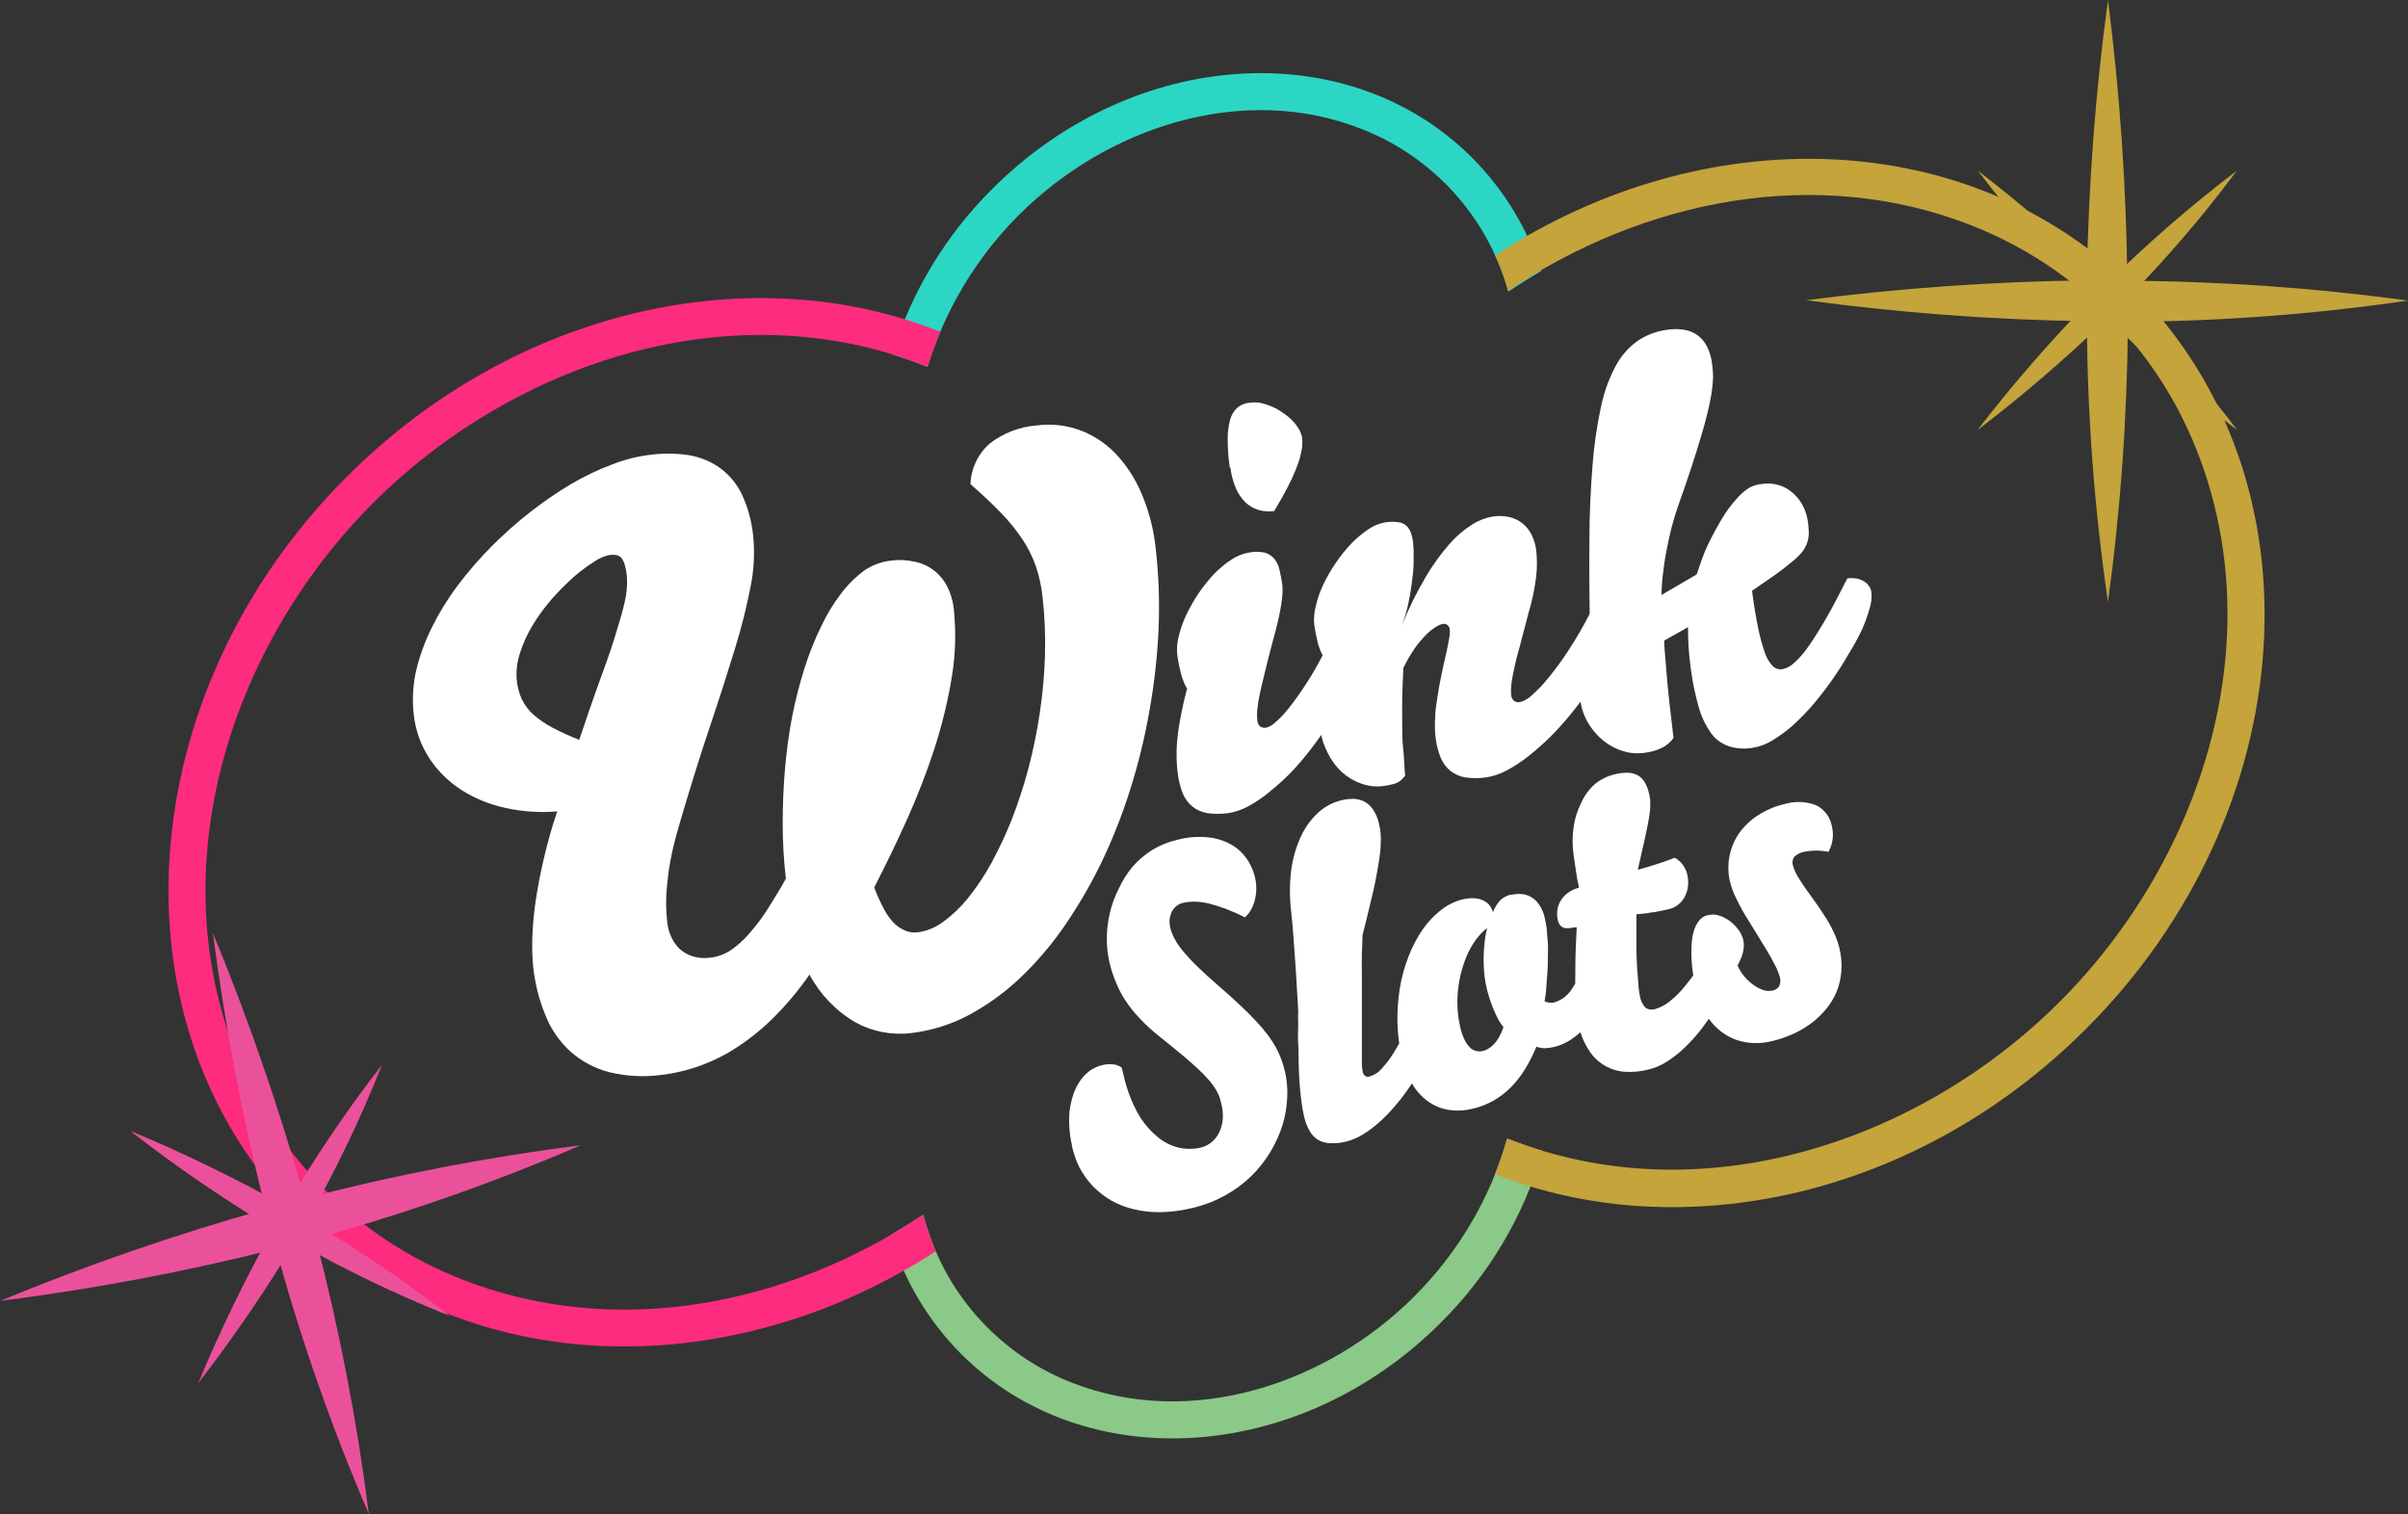 <svg width="986" height="620" viewBox="0 0 986 620" fill="none" xmlns="http://www.w3.org/2000/svg">
<rect x="0" y="0" width="986" height="620" fill="#333333" stroke="none"/>
<g clip-path="url(#clip0_333_2)">
<path fill-rule="evenodd" clip-rule="evenodd" d="M631.626 471.491C623.917 498.067 609.553 522.233 589.896 541.702C532.154 599.464 444.254 605.133 393.567 554.467C380.042 540.88 370.089 524.155 364.598 505.784C369.155 503.128 373.633 500.353 378.032 497.419C379.126 501.533 380.449 505.583 381.995 509.55C387.037 522.335 394.652 533.946 404.366 543.665C414.081 553.383 425.688 561 438.468 566.044C487.372 585.469 543.132 566.916 579.116 530.879C597.061 512.97 610.154 490.786 617.161 466.417H617.597C622.221 468.241 626.897 469.866 631.626 471.293" fill="#8AC988"/>
<path fill-rule="evenodd" clip-rule="evenodd" d="M602.696 64.501C615.704 77.535 625.429 93.474 631.071 111.004C626.514 113.661 622.036 116.475 617.676 119.409C616.711 116.023 615.574 112.688 614.268 109.419C609.243 96.624 601.634 85.004 591.917 75.284C582.201 65.564 570.585 57.952 557.795 52.925C508.931 33.499 453.171 52.093 417.147 88.09C399.815 105.457 386.986 126.796 379.776 150.253L378.666 149.816C374.267 148.072 369.829 146.526 365.351 145.138C373.217 119.488 387.309 96.184 406.368 77.307C464.109 19.505 552.009 13.876 602.696 64.501Z" fill="#2CD6C4"/>
<path fill-rule="evenodd" clip-rule="evenodd" d="M873.966 118.379C952.156 196.597 943.319 332.221 854.151 421.342C785.273 490.244 688.576 511.097 612.129 480.809C614.021 476.075 615.661 471.245 617.043 466.338H617.479C695.986 497.499 785.432 468.162 843.371 410.241C901.311 352.321 930.558 262.843 899.448 184.268C891.26 163.497 878.89 144.632 863.108 128.844C847.326 113.056 828.467 100.682 807.704 92.491C743.979 67.198 672.961 81.787 617.479 119.132C616.57 115.843 615.499 112.602 614.269 109.419C613.635 107.794 612.961 106.208 612.208 104.622C698.087 48.248 807.07 51.419 873.966 118.379Z" fill="#C4A43B"/>
<path fill-rule="evenodd" clip-rule="evenodd" d="M377.993 497.419C379.087 501.534 380.41 505.584 381.956 509.551L383.145 512.405C297.424 568.145 188.957 564.775 122.299 498.054C44.108 419.875 52.946 284.211 142.114 195.13C211.268 125.951 308.561 105.177 385.047 135.901C383.053 140.586 381.32 145.377 379.855 150.253L378.746 149.817C300.278 118.656 210.793 147.993 152.853 205.914C94.914 263.834 65.667 353.312 96.777 431.887C104.965 452.658 117.335 471.523 133.117 487.311C148.899 503.099 167.757 515.473 188.521 523.664C251.929 548.878 322.669 534.487 377.993 497.459" fill="#FD2C7E"/>
<path d="M211.665 279.097C211.947 281.591 212.615 284.025 213.646 286.313C214.779 288.621 216.323 290.704 218.204 292.457C220.561 294.52 223.139 296.315 225.892 297.809C229.548 299.756 233.32 301.477 237.186 302.963C239.842 295.034 242.338 287.66 244.835 280.762C247.332 273.864 249.67 267.6 251.414 261.931C253.157 256.262 254.743 251.187 255.733 246.827C256.619 243.251 256.94 239.559 256.684 235.885C256.529 234.261 256.223 232.655 255.773 231.088C255.471 230.095 254.987 229.168 254.346 228.352C253.792 227.805 253.089 227.432 252.325 227.282C251.404 227.162 250.472 227.162 249.551 227.282C247.347 227.75 245.259 228.653 243.408 229.938C240.507 231.79 237.739 233.843 235.126 236.083C231.977 238.875 229 241.854 226.209 245.003C223.259 248.346 220.607 251.941 218.283 255.747C216.036 259.388 214.239 263.288 212.933 267.362C211.651 271.188 211.218 275.246 211.665 279.256M228.23 332.26C221.146 332.869 214.011 332.401 207.067 330.873C200.655 329.524 194.535 327.04 188.996 323.539C183.741 320.17 179.246 315.741 175.799 310.535C172.229 305.045 170.027 298.777 169.379 292.259C168.742 286.349 169.09 280.374 170.409 274.578C171.885 268.445 174.052 262.5 176.869 256.857C179.885 250.793 183.454 245.02 187.53 239.611C191.748 234.019 196.342 228.72 201.281 223.754C206.26 218.729 211.555 214.028 217.134 209.68C222.449 205.515 228.022 201.688 233.818 198.222C239.111 195.125 244.652 192.473 250.383 190.294C255.25 188.362 260.334 187.031 265.522 186.329C270.873 185.589 276.301 185.589 281.652 186.329C286.261 187.024 290.652 188.759 294.492 191.404C298.388 194.185 301.534 197.89 303.646 202.187C306.22 207.63 307.829 213.478 308.402 219.472C309.084 226.411 308.724 233.413 307.332 240.246C305.675 248.814 303.545 257.285 300.951 265.618C298.058 275.014 294.769 285.44 290.846 297.056C286.922 308.672 282.92 321.556 278.679 335.868C277.253 340.665 276.064 345.066 275.231 348.951C274.399 352.836 273.686 356.8 273.448 359.972C273.027 363.047 272.802 366.145 272.774 369.249C272.738 372.017 272.883 374.785 273.21 377.534C273.426 379.715 274.002 381.845 274.914 383.838C275.776 385.669 276.972 387.323 278.441 388.714C279.992 390.076 281.817 391.09 283.792 391.688C286.097 392.337 288.513 392.499 290.885 392.163C293.798 391.833 296.593 390.829 299.049 389.23C301.85 387.347 304.383 385.093 306.579 382.53C309.337 379.422 311.854 376.109 314.109 372.619C316.566 368.654 319.102 364.69 321.797 359.813C320.925 352.313 320.488 344.767 320.489 337.216C320.489 329.604 320.806 322.111 321.44 314.738C322.06 307.57 323.039 300.439 324.373 293.369C325.695 286.673 327.388 280.055 329.446 273.547C331.288 267.689 333.566 261.977 336.262 256.46C338.532 251.646 341.309 247.088 344.545 242.862C347.24 239.319 350.43 236.182 354.016 233.546C357.214 231.386 360.884 230.027 364.716 229.581C367.925 229.15 371.184 229.284 374.347 229.978C377.176 230.516 379.846 231.687 382.159 233.403C384.472 235.119 386.367 237.337 387.702 239.889C389.213 242.763 390.168 245.897 390.516 249.126C391.525 258.447 391.272 267.862 389.763 277.115C388.137 287.045 385.765 296.839 382.669 306.412C379.427 316.346 375.657 326.099 371.374 335.63C367.055 345.264 362.537 354.501 357.979 363.381C358.951 366.104 360.117 368.754 361.467 371.31C362.496 373.497 363.83 375.526 365.43 377.336C366.771 378.882 368.435 380.113 370.304 380.944C372.05 381.747 373.988 382.036 375.892 381.776C379.568 381.258 383.056 379.827 386.038 377.614C389.873 374.829 393.324 371.55 396.302 367.861C399.883 363.405 403.066 358.643 405.813 353.629C408.985 347.818 411.804 341.821 414.254 335.67C416.91 328.85 419.186 321.889 421.071 314.817C423.037 307.321 424.598 299.725 425.747 292.061C426.941 284.183 427.655 276.239 427.887 268.274C428.121 260.239 427.777 252.196 426.857 244.21C426.41 239.985 425.493 235.823 424.122 231.801C422.764 227.959 420.94 224.298 418.693 220.899C416.12 217.059 413.202 213.463 409.974 210.155C406.526 206.508 402.286 202.544 397.372 198.262C397.482 195.092 398.243 191.978 399.606 189.113C400.969 186.249 402.907 183.696 405.298 181.611C410.797 177.346 417.423 174.783 424.36 174.238C430.8 173.368 437.355 174.188 443.382 176.616C449.012 178.944 454.03 182.539 458.046 187.122C462.338 192.012 465.732 197.622 468.072 203.693C470.696 210.262 472.416 217.157 473.184 224.19C474.452 235.202 474.863 246.296 474.413 257.372C473.908 268.621 472.663 279.825 470.688 290.911C468.775 301.899 466.127 312.747 462.762 323.38C459.525 333.682 455.551 343.738 450.873 353.47C446.413 362.626 441.259 371.426 435.456 379.794C430.079 387.531 423.903 394.68 417.028 401.123C410.734 406.973 403.699 411.971 396.104 415.99C388.931 419.712 381.143 422.103 373.118 423.046C365.223 424.028 357.219 422.488 350.251 418.646C342.302 413.996 335.799 407.23 331.467 399.101C327.304 405.128 322.623 410.779 317.477 415.99C312.968 420.581 308.002 424.699 302.656 428.279C293.183 434.708 282.314 438.786 270.951 440.173C263.785 441.146 256.5 440.77 249.472 439.063C243.595 437.561 238.161 434.68 233.62 430.658C229.161 426.601 225.679 421.586 223.435 415.99C220.761 409.574 219.039 402.803 218.322 395.89C217.951 392.03 217.832 388.15 217.966 384.274C218.128 379.298 218.564 374.335 219.274 369.407C220.066 363.936 221.176 358.029 222.642 351.766C224.108 345.502 225.892 338.881 228.23 332.102V332.26Z" fill="white"/>
<path d="M486.183 282.229C484.959 280.141 484.051 277.883 483.488 275.529C482.884 273.178 482.407 270.796 482.062 268.393C481.793 265.817 481.98 263.213 482.617 260.702C483.345 257.658 484.381 254.696 485.708 251.861C487.179 248.781 488.874 245.813 490.78 242.981C492.682 240.175 494.802 237.524 497.121 235.052C499.274 232.826 501.667 230.845 504.255 229.145C506.409 227.682 508.857 226.708 511.428 226.291C513.533 225.858 515.703 225.858 517.808 226.291C519.341 226.727 520.716 227.593 521.771 228.788C522.789 230.081 523.506 231.584 523.872 233.189C524.356 235.163 524.74 237.161 525.021 239.175C525.22 240.887 525.22 242.617 525.021 244.329C524.82 246.459 524.502 248.577 524.07 250.672C523.634 252.932 523.079 255.35 522.445 257.808C521.811 260.266 521.098 262.803 520.424 265.38C519.354 269.345 518.403 273.309 517.689 276.282C516.976 279.256 516.263 282.11 515.787 284.449C515.364 286.44 515.046 288.451 514.836 290.475C514.673 291.964 514.673 293.466 514.836 294.955C514.845 295.443 514.955 295.925 515.16 296.368C515.365 296.812 515.659 297.208 516.025 297.532C516.782 297.999 517.691 298.155 518.561 297.968C519.852 297.593 521.035 296.913 522.009 295.986C524.022 294.275 525.855 292.362 527.478 290.277C530.068 287.058 532.476 283.696 534.691 280.207C537.386 276.243 540.239 271.01 543.33 265.063C544.416 264.847 545.534 264.847 546.619 265.063C547.704 265.34 548.735 265.796 549.671 266.411C550.598 267.055 551.414 267.844 552.088 268.75C552.758 269.653 553.169 270.722 553.277 271.842C553.489 274.059 553.26 276.295 552.604 278.423C551.757 281.373 550.643 284.239 549.275 286.986C547.664 290.319 545.851 293.549 543.845 296.66C541.745 299.99 539.407 303.32 536.91 306.571C534.438 309.83 531.792 312.953 528.984 315.927C526.257 318.746 523.358 321.394 520.305 323.856C517.51 326.26 514.468 328.36 511.23 330.12C508.654 331.542 505.852 332.508 502.947 332.974C500.095 333.391 497.199 333.391 494.347 332.974C492.134 332.615 490.048 331.701 488.284 330.318C486.551 328.879 485.192 327.043 484.321 324.966C483.325 322.416 482.646 319.753 482.299 317.037C481.95 314.528 481.778 311.998 481.784 309.465C481.739 306.815 481.885 304.165 482.22 301.536C482.498 298.761 482.973 295.827 483.607 292.656C484.241 289.484 484.994 286.075 485.945 282.348M503.581 191.562C502.982 187.626 502.691 183.65 502.709 179.669C502.674 176.99 503.021 174.32 503.739 171.74C504.244 169.896 505.261 168.232 506.672 166.943C507.988 165.838 509.601 165.148 511.309 164.961C512.859 164.724 514.435 164.724 515.985 164.961C517.616 165.306 519.209 165.811 520.741 166.467C522.312 167.126 523.801 167.964 525.179 168.965C526.605 169.899 527.932 170.975 529.142 172.176C530.195 173.251 531.113 174.449 531.877 175.744C532.547 176.848 532.992 178.074 533.185 179.352C533.348 180.978 533.281 182.62 532.987 184.228C532.604 186.465 531.994 188.657 531.164 190.769C530.101 193.621 528.856 196.402 527.438 199.095C525.932 202.147 523.99 205.557 521.732 209.283C519.611 209.584 517.451 209.435 515.391 208.847C513.395 208.258 511.564 207.213 510.041 205.794C508.357 204.141 507.011 202.175 506.078 200.006C504.904 197.28 504.142 194.394 503.819 191.443L503.581 191.562Z" fill="white"/>
<path d="M542.379 269.859C541.132 267.769 540.185 265.514 539.565 263.16C538.971 260.702 538.495 258.323 538.178 256.024C537.89 253.461 538.078 250.867 538.733 248.372C539.423 245.322 540.446 242.357 541.785 239.531C543.242 236.423 544.952 233.44 546.897 230.611C548.785 227.796 550.906 225.144 553.238 222.683C555.388 220.431 557.781 218.423 560.371 216.696C562.519 215.221 564.97 214.245 567.544 213.842C569.175 213.63 570.827 213.63 572.458 213.842C573.649 213.939 574.782 214.395 575.708 215.15C576.564 215.886 577.218 216.827 577.61 217.886C578.097 219.218 578.429 220.601 578.601 222.009C578.826 224.022 578.906 226.049 578.839 228.074C578.839 230.691 578.839 233.585 578.324 236.717C577.981 240.019 577.465 243.301 576.778 246.549C576.114 249.816 575.187 253.025 574.004 256.143C576.74 249.294 579.999 242.667 583.753 236.32C586.595 231.476 589.885 226.91 593.581 222.683C596.276 219.608 599.399 216.937 602.855 214.754C605.367 213.157 608.167 212.066 611.098 211.542C613.442 211.155 615.839 211.236 618.152 211.78C620.128 212.241 621.972 213.15 623.542 214.437C625.074 215.705 626.317 217.286 627.188 219.075C628.116 220.986 628.732 223.034 629.011 225.141C629.428 228.776 629.428 232.447 629.011 236.082C628.391 241.186 627.331 246.227 625.84 251.147C625.365 252.892 624.929 254.834 624.334 256.935C623.74 259.037 623.225 261.138 622.67 263.318L620.966 269.582C620.451 271.723 620.054 273.546 619.618 275.608C619.253 277.324 618.975 279.057 618.786 280.801C618.649 282.04 618.649 283.29 618.786 284.528C618.803 285.009 618.917 285.482 619.121 285.918C619.326 286.354 619.616 286.744 619.975 287.065C620.733 287.533 621.641 287.689 622.511 287.501C624.321 286.96 625.968 285.979 627.307 284.647C629.775 282.477 632.043 280.088 634.083 277.511C637.069 273.887 639.835 270.088 642.366 266.133C645.528 261.298 648.425 256.296 651.045 251.147C652.123 250.989 653.217 250.989 654.295 251.147C655.378 251.349 656.422 251.724 657.386 252.257C658.298 252.795 659.093 253.509 659.724 254.359C660.387 255.24 660.81 256.278 660.953 257.371C661.143 259.615 660.845 261.874 660.081 263.992C659.14 266.95 657.96 269.828 656.554 272.595C654.799 275.92 652.868 279.149 650.768 282.268C648.469 285.678 646.012 288.968 643.317 292.259C640.66 295.552 637.829 298.702 634.836 301.694C632.005 304.506 629.014 307.153 625.88 309.623C623.093 311.847 620.108 313.811 616.963 315.49C614.344 316.909 611.503 317.874 608.562 318.345C605.697 318.762 602.787 318.762 599.922 318.345C597.724 317.978 595.652 317.064 593.898 315.688C592.152 314.263 590.789 312.423 589.935 310.336C588.909 307.794 588.216 305.129 587.875 302.408C587.532 299.686 587.452 296.938 587.637 294.201C587.637 291.228 588.152 288.255 588.628 285.202C589.103 282.149 589.618 279.176 590.252 276.242C590.886 273.309 591.441 270.573 591.996 268.313C592.551 266.054 592.987 263.675 593.304 261.851C593.607 260.553 593.714 259.217 593.621 257.887C593.623 257.51 593.538 257.138 593.372 256.801C593.205 256.463 592.962 256.169 592.662 255.942C592.362 255.714 592.013 255.561 591.642 255.492C591.272 255.424 590.891 255.443 590.53 255.548C589.67 255.767 588.853 256.129 588.112 256.618C586.686 257.506 585.357 258.543 584.149 259.711C582.42 261.46 580.83 263.342 579.394 265.34C577.596 267.947 576.006 270.691 574.638 273.546C574.4 278.066 574.242 282.149 574.163 285.836C574.083 289.523 574.163 293.091 574.163 296.501C574.163 299.91 574.162 303.319 574.559 306.689C574.955 310.059 574.995 313.786 575.351 317.631C574.901 318.219 574.411 318.775 573.885 319.296C573.391 319.79 572.814 320.192 572.181 320.485C571.451 320.837 570.678 321.09 569.882 321.239C568.798 321.51 567.7 321.722 566.593 321.873C563.523 322.301 560.394 321.974 557.478 320.922C554.557 319.912 551.864 318.336 549.552 316.283C547.189 314.102 545.242 311.509 543.806 308.632C542.233 305.656 541.162 302.441 540.635 299.117C540.028 294.545 539.882 289.923 540.199 285.321C540.541 280.076 541.296 274.866 542.458 269.741" fill="white"/>
<path d="M651.125 261.099C650.808 246.642 650.702 233.586 650.808 221.93C650.808 210.235 651.363 199.888 652.076 190.73C652.668 182.733 653.807 174.785 655.484 166.943C656.644 161.083 658.647 155.421 661.429 150.134C663.567 146.011 666.633 142.442 670.385 139.708C674.081 137.168 678.338 135.563 682.79 135.03C685.023 134.693 687.294 134.693 689.527 135.03C691.474 135.326 693.33 136.058 694.956 137.17C696.629 138.377 697.988 139.968 698.919 141.809C700.067 144.091 700.793 146.562 701.059 149.103C701.324 150.928 701.457 152.77 701.455 154.614C701.361 156.778 701.149 158.935 700.821 161.076C700.425 163.455 699.87 166.111 699.197 169.005C698.523 171.899 697.532 175.308 696.422 179.114C695.313 182.92 693.965 187.043 692.459 191.721C690.953 196.399 689.091 201.593 687.07 207.381C686.119 210.077 685.247 212.971 684.414 216.182C683.582 219.393 682.948 222.565 682.314 225.815C681.68 229.066 681.244 232.238 680.887 235.29C680.544 238.066 680.359 240.859 680.333 243.655L694.758 235.211C695.59 232.634 696.502 230.057 697.532 227.282C698.503 224.771 699.628 222.321 700.901 219.948C702.612 216.579 704.49 213.298 706.528 210.116C708.085 207.78 709.835 205.579 711.759 203.535C713.152 201.983 714.768 200.647 716.555 199.571C718.031 198.837 719.63 198.381 721.271 198.223C723.627 197.811 726.047 197.955 728.338 198.644C730.629 199.332 732.728 200.545 734.467 202.187C736.109 203.694 737.454 205.496 738.43 207.5C739.374 209.478 740.002 211.591 740.293 213.764C740.518 215.326 740.638 216.902 740.65 218.481C740.626 219.836 740.372 221.177 739.897 222.446C739.383 223.89 738.618 225.232 737.638 226.41C736.339 227.864 734.906 229.191 733.358 230.375C731.614 231.881 729.395 233.586 726.779 235.449C724.164 237.312 721.033 239.413 717.387 241.951C718.219 248.135 719.091 253.289 719.963 257.452C720.646 260.87 721.573 264.235 722.737 267.521C723.406 269.485 724.487 271.283 725.907 272.794C726.425 273.295 727.054 273.668 727.742 273.881C728.431 274.095 729.16 274.143 729.87 274.023C731.702 273.639 733.382 272.73 734.705 271.407C736.928 269.394 738.898 267.117 740.571 264.627C742.711 261.575 745.088 257.769 747.744 253.21C750.399 248.651 753.213 243.18 756.423 236.837C757.515 236.699 758.62 236.699 759.712 236.837C760.777 236.973 761.81 237.295 762.763 237.788C763.669 238.266 764.466 238.928 765.102 239.731C765.765 240.578 766.177 241.594 766.291 242.664C766.477 244.818 766.235 246.988 765.577 249.047C764.77 252.034 763.723 254.951 762.446 257.769C760.809 261.23 758.969 264.593 756.938 267.839C754.903 271.38 752.684 274.869 750.28 278.305C747.823 281.793 745.286 285.124 742.552 288.335C739.956 291.395 737.163 294.282 734.19 296.977C731.554 299.312 728.716 301.409 725.709 303.241C723.199 304.776 720.412 305.8 717.506 306.254C714.288 306.798 710.986 306.567 707.876 305.58C705.004 304.615 702.499 302.787 700.703 300.347C698.422 297.147 696.706 293.581 695.63 289.802C694.11 284.503 692.997 279.095 692.301 273.627C691.905 270.733 691.627 267.878 691.429 265.024C691.231 262.169 691.191 259.394 691.191 256.817L681.442 262.328C681.442 264.905 681.759 267.561 681.957 270.257C682.156 272.953 682.393 275.767 682.671 278.86C682.948 281.952 683.305 285.401 683.741 289.207C684.177 293.013 684.692 297.136 685.247 302.171C684.086 303.841 682.535 305.201 680.729 306.135C678.54 307.228 676.182 307.938 673.754 308.236C671.614 308.574 669.434 308.574 667.294 308.236C665.236 307.873 663.236 307.233 661.35 306.333C659.484 305.45 657.739 304.331 656.158 303.003C654.598 301.668 653.189 300.166 651.957 298.523C650.714 296.9 649.676 295.129 648.866 293.251C648.068 291.4 647.509 289.455 647.202 287.463C646.672 283.516 646.672 279.516 647.202 275.569C647.872 270.616 649.205 265.776 651.165 261.178" fill="white"/>
<path d="M699.474 374.76C701.021 374.366 702.651 374.449 704.15 374.997C705.723 375.529 707.196 376.32 708.509 377.336C709.802 378.351 710.949 379.538 711.918 380.865C712.724 381.95 713.328 383.173 713.701 384.472C713.933 385.352 714.053 386.258 714.058 387.168C714.03 388.048 713.924 388.924 713.741 389.785C713.516 390.704 713.225 391.605 712.869 392.481C712.472 393.353 712.036 394.344 711.482 395.375C712.25 397.173 713.308 398.834 714.612 400.291C715.773 401.613 717.106 402.773 718.575 403.74C719.79 404.565 721.128 405.194 722.538 405.603C723.699 405.868 724.905 405.868 726.066 405.603C726.52 405.482 726.95 405.28 727.334 405.008C727.77 404.776 728.139 404.435 728.404 404.017C728.702 403.583 728.88 403.076 728.919 402.55C729.053 401.896 729.053 401.222 728.919 400.568C728.426 398.722 727.721 396.939 726.818 395.256C725.788 393.247 724.599 391.106 723.252 388.833C721.865 386.534 720.398 384.195 718.892 381.737C717.386 379.279 715.881 376.9 714.454 374.522C713.027 372.143 711.838 369.804 710.768 367.584C709.778 365.627 709.007 363.566 708.47 361.439C707.607 358.012 707.483 354.441 708.104 350.962C708.726 347.483 710.08 344.176 712.076 341.26C714.157 338.33 716.78 335.827 719.804 333.886C723.121 331.746 726.781 330.191 730.623 329.287C734.816 328.018 739.308 328.143 743.424 329.644C745.142 330.449 746.643 331.653 747.802 333.157C748.96 334.66 749.742 336.419 750.081 338.287C750.978 341.85 750.482 345.622 748.694 348.832C745.412 348.169 742.03 348.169 738.747 348.832C737.269 349.091 735.895 349.765 734.784 350.775C734.383 351.297 734.119 351.912 734.015 352.563C733.911 353.213 733.971 353.88 734.19 354.501C734.609 356.021 735.236 357.475 736.052 358.822C737.003 360.408 738.034 362.034 739.262 363.778C740.491 365.522 741.799 367.346 743.225 369.289C744.652 371.231 745.92 373.253 747.188 375.156C748.457 377.059 749.606 379.12 750.676 381.38C751.688 383.419 752.485 385.558 753.054 387.763C753.905 391.034 754.213 394.422 753.965 397.793C753.743 400.736 753.061 403.625 751.944 406.356C750.822 408.94 749.327 411.344 747.505 413.492C745.622 415.735 743.465 417.733 741.085 419.439C738.786 421.099 736.314 422.508 733.714 423.641C731.151 424.747 728.5 425.635 725.788 426.297C722.477 427.153 719.034 427.368 715.643 426.932C712.406 426.516 709.297 425.407 706.528 423.681C703.63 421.816 701.147 419.373 699.236 416.505C696.997 413.092 695.387 409.306 694.48 405.325C694.044 403.581 693.688 401.638 693.371 399.537C692.994 397.441 692.756 395.322 692.657 393.194C692.518 391.095 692.518 388.99 692.657 386.891C692.735 384.998 693.041 383.121 693.569 381.301C693.985 379.743 694.713 378.287 695.709 377.019C696.6 375.876 697.861 375.077 699.275 374.76M646.448 420.232C646.068 418.545 645.791 416.838 645.616 415.118C645.378 412.977 645.18 410.321 645.061 407.189C644.942 404.057 645.061 400.092 645.061 395.573C645.061 391.053 645.299 385.781 645.616 379.715C644.665 379.715 643.793 379.953 643.001 380.032C642.238 380.136 641.465 380.136 640.702 380.032C640.058 379.876 639.469 379.547 638.998 379.081C638.435 378.454 638.052 377.687 637.888 376.861C637.587 375.562 637.507 374.222 637.65 372.896C637.824 371.496 638.282 370.147 638.998 368.932C639.755 367.668 640.751 366.564 641.931 365.681C643.297 364.68 644.845 363.953 646.488 363.54C646.488 362.628 646.171 361.677 645.973 360.805C645.775 359.933 645.656 358.941 645.497 357.911C645.339 356.88 645.141 355.77 644.982 354.541C644.824 353.312 644.586 351.845 644.348 350.14C643.793 346.341 643.793 342.482 644.348 338.683C644.804 335.3 645.822 332.017 647.36 328.97C648.662 325.976 650.595 323.298 653.027 321.121C655.323 319.197 658.037 317.839 660.953 317.156C662.723 316.676 664.549 316.436 666.382 316.443C667.755 316.443 669.11 316.754 670.345 317.354C671.545 317.977 672.557 318.907 673.278 320.05C674.196 321.493 674.84 323.092 675.18 324.768C675.409 325.681 675.581 326.608 675.695 327.543C675.755 328.586 675.755 329.632 675.695 330.675C675.695 331.825 675.458 333.133 675.26 334.639C675.061 336.146 674.665 337.851 674.269 339.872C673.872 341.894 673.357 344.233 672.723 346.889L670.623 356.206L674.982 354.937L679.381 353.55C680.768 353.114 682.036 352.678 683.106 352.241C683.961 351.971 684.795 351.64 685.603 351.25C686.276 351.518 686.894 351.908 687.426 352.4C688.007 352.848 688.514 353.383 688.932 353.986C689.389 354.572 689.775 355.211 690.081 355.889C690.407 356.532 690.66 357.211 690.834 357.911C691.227 359.504 691.347 361.153 691.191 362.787C691.042 364.281 690.612 365.734 689.923 367.069C689.29 368.359 688.384 369.495 687.268 370.399C686.119 371.343 684.759 371.996 683.304 372.302L680.253 372.976C679.223 373.213 678.192 373.412 677.162 373.57C676.092 373.57 674.982 373.927 673.793 374.046L670.068 374.403C670.068 379.596 670.068 384.116 670.068 388.001C670.068 391.886 670.266 395.295 670.464 397.991C670.662 400.687 670.821 402.986 670.979 404.612C671.101 405.784 671.286 406.949 671.534 408.101C671.818 409.764 672.559 411.315 673.674 412.58C674.266 413.013 674.955 413.293 675.681 413.396C676.406 413.5 677.146 413.424 677.835 413.175C680.014 412.537 682.037 411.458 683.78 410.003C686.22 408.055 688.416 405.819 690.319 403.343C692.987 400.137 695.387 396.716 697.492 393.115C699.894 388.81 702 384.347 703.793 379.755C704.662 379.548 705.559 379.481 706.449 379.557C707.357 379.63 708.244 379.872 709.064 380.27C709.855 380.615 710.569 381.113 711.165 381.737C711.764 382.385 712.187 383.177 712.393 384.036C712.731 385.724 712.731 387.463 712.393 389.151C711.994 391.552 711.384 393.913 710.57 396.207C709.56 398.999 708.409 401.738 707.122 404.414C705.697 407.372 704.123 410.257 702.406 413.056C700.61 415.969 698.666 418.787 696.581 421.5C694.549 424.134 692.323 426.612 689.923 428.914C687.706 431.071 685.276 432.997 682.67 434.662C680.35 436.176 677.791 437.289 675.101 437.953C671.935 438.781 668.658 439.103 665.392 438.904C662.431 438.716 659.557 437.831 657.002 436.322C654.447 434.814 652.285 432.724 650.689 430.222C648.701 427.167 647.265 423.785 646.448 420.232ZM597.941 420.747C598.345 422.574 598.971 424.345 599.804 426.02C600.362 427.202 601.142 428.265 602.102 429.152C602.798 429.802 603.663 430.242 604.599 430.42C605.421 430.6 606.273 430.6 607.096 430.42C608.137 430.16 609.119 429.703 609.989 429.072C610.882 428.449 611.683 427.701 612.366 426.852C613.093 425.946 613.717 424.962 614.229 423.919C614.782 422.862 615.246 421.762 615.616 420.628C614.804 419.627 614.087 418.552 613.476 417.417C612.842 416.188 612.208 414.88 611.613 413.453C611.019 412.025 610.504 410.638 610.028 409.171C609.553 407.704 609.117 406.277 608.8 404.889C608.35 403.022 608.019 401.129 607.809 399.22C607.611 397.198 607.492 395.256 607.492 392.877C607.492 390.692 607.611 388.508 607.849 386.336C608.051 384.211 608.408 382.104 608.919 380.032C607.277 381.358 605.801 382.875 604.52 384.552C603.132 386.45 601.937 388.482 600.953 390.617C599.937 392.9 599.102 395.26 598.456 397.674C597.783 400.157 597.306 402.689 597.029 405.246C596.737 407.879 596.671 410.531 596.831 413.175C596.983 415.674 597.354 418.155 597.941 420.589V420.747ZM618.786 366.474C620.417 366.055 622.113 365.961 623.78 366.196C625.208 366.45 626.562 367.018 627.743 367.861C628.937 368.744 629.936 369.864 630.676 371.152C631.536 372.586 632.152 374.154 632.499 375.79C632.878 377.358 633.169 378.947 633.37 380.548C633.37 382.252 633.687 384.116 633.806 386.058C633.925 388.001 633.806 390.023 633.806 392.084C633.806 394.146 633.806 396.049 633.608 398.269C633.41 400.489 633.331 402.233 633.172 404.374C633.014 406.515 632.776 408.338 632.459 410.043C632.946 410.283 633.467 410.443 634.004 410.519C634.774 410.694 635.573 410.694 636.343 410.519C639.221 409.672 641.715 407.85 643.397 405.365C645.964 401.581 647.929 397.422 649.223 393.036C650.074 392.876 650.947 392.876 651.798 393.036C652.69 393.179 653.557 393.446 654.374 393.829C655.164 394.244 655.875 394.794 656.475 395.454C657.095 396.155 657.531 397 657.743 397.912C658.01 399.447 658.01 401.016 657.743 402.55C657.461 404.535 656.984 406.488 656.316 408.378C655.546 410.582 654.564 412.706 653.384 414.721C652.148 416.868 650.701 418.887 649.064 420.747C647.383 422.6 645.479 424.237 643.397 425.623C641.287 427.058 638.939 428.105 636.462 428.716C635.163 429.034 633.835 429.22 632.499 429.271C631.337 429.237 630.187 429.023 629.09 428.636C627.775 431.865 626.198 434.981 624.374 437.953C622.731 440.622 620.79 443.096 618.588 445.327C616.507 447.408 614.162 449.208 611.613 450.679C608.949 452.195 606.079 453.317 603.093 454.009C600.081 454.792 596.947 454.994 593.859 454.604C590.876 454.234 588.017 453.19 585.497 451.551C582.788 449.772 580.491 447.433 578.76 444.692C576.622 441.335 575.081 437.633 574.202 433.751C573.016 428.906 572.351 423.949 572.221 418.963C572.094 414.2 572.413 409.435 573.172 404.731C573.897 400.312 575.079 395.981 576.699 391.807C578.204 387.848 580.173 384.082 582.564 380.587C584.648 377.582 587.173 374.909 590.055 372.658C592.652 370.608 595.648 369.123 598.852 368.298C600.062 368.015 601.297 367.855 602.538 367.822C603.784 367.794 605.026 367.954 606.224 368.298C607.376 368.677 608.441 369.283 609.354 370.081C610.299 371.052 610.969 372.256 611.296 373.57C611.988 371.78 612.995 370.129 614.269 368.694C615.522 367.494 617.088 366.67 618.786 366.315V366.474ZM531.6 415.514C531.6 412.461 531.243 409.131 531.085 405.563C530.926 401.995 530.649 398.348 530.411 394.621C530.173 390.895 529.896 387.208 529.618 383.561C529.341 379.913 529.064 376.544 528.707 373.412C528.01 367.737 528.01 361.999 528.707 356.325C529.339 351.568 530.674 346.932 532.67 342.568C534.343 338.898 536.727 335.597 539.685 332.855C542.359 330.377 545.618 328.617 549.156 327.741C550.905 327.306 552.704 327.106 554.506 327.147C556.072 327.248 557.598 327.68 558.984 328.415C560.371 329.252 561.54 330.407 562.393 331.785C563.473 333.484 564.239 335.364 564.652 337.335C564.975 338.638 565.2 339.963 565.325 341.3C565.446 342.923 565.446 344.553 565.325 346.176C565.325 347.96 565.008 350.14 564.691 352.281C564.374 354.422 563.859 357.157 563.304 360.21C562.749 363.263 561.917 366.513 561.045 370.24C560.173 373.967 559.103 378.169 557.914 382.926C557.914 385.226 557.716 387.723 557.637 390.419C557.558 393.115 557.637 395.93 557.637 398.824C557.637 401.718 557.637 404.612 557.637 407.546C557.637 410.479 557.637 413.294 557.637 416.109C557.637 418.923 557.637 421.54 557.637 424.038C557.637 426.535 557.637 428.795 557.637 430.777C557.637 432.759 557.637 434.464 557.637 435.852C557.676 436.836 557.782 437.816 557.954 438.785C558.008 439.173 558.142 439.546 558.346 439.88C558.551 440.215 558.822 440.503 559.143 440.728C559.456 440.861 559.793 440.93 560.134 440.93C560.474 440.93 560.811 440.861 561.125 440.728C562.872 440.164 564.433 439.136 565.642 437.755C567.528 435.714 569.214 433.497 570.675 431.134C572.548 428.097 574.229 424.946 575.708 421.699C577.373 418.091 578.958 414.206 580.385 410.083C581.225 409.947 582.081 409.947 582.921 410.083C583.793 410.15 584.642 410.393 585.418 410.796C586.168 411.185 586.84 411.709 587.399 412.343C588.001 412.984 588.412 413.78 588.588 414.642C588.993 416.603 588.993 418.627 588.588 420.589C588.177 423.116 587.527 425.598 586.646 428.002C585.493 430.798 584.129 433.501 582.564 436.09C581.083 438.954 579.443 441.734 577.65 444.415C575.821 447.168 573.836 449.816 571.706 452.344C569.676 454.793 567.478 457.098 565.127 459.242C562.994 461.194 560.685 462.945 558.232 464.475C556.106 465.8 553.795 466.802 551.376 467.448C549.162 468.007 546.88 468.247 544.599 468.162C542.845 468.087 541.134 467.597 539.605 466.735C538.181 465.808 537.009 464.541 536.197 463.048C535.169 461.214 534.421 459.236 533.978 457.18C533.459 454.973 533.075 452.735 532.829 450.48C532.472 448.023 532.274 445.446 532.076 442.789C531.877 440.133 531.798 437.437 531.758 434.861C531.719 432.284 531.759 429.628 531.56 427.209C531.362 424.791 531.56 422.531 531.56 420.509C531.56 418.487 531.56 416.624 531.481 415.355L531.6 415.514ZM438.945 468.994C438.413 466.781 438.068 464.526 437.914 462.255C437.736 459.959 437.736 457.653 437.914 455.357C438.171 453.138 438.635 450.948 439.301 448.815C439.905 446.813 440.785 444.905 441.917 443.146C442.981 441.467 444.321 439.979 445.88 438.746C447.502 437.512 449.365 436.634 451.349 436.169C452.773 435.815 454.248 435.707 455.708 435.852C457.012 435.956 458.262 436.423 459.314 437.2L460.147 440.609C461.338 445.91 463.259 451.02 465.853 455.793C467.888 459.448 470.574 462.7 473.78 465.387C476.309 467.583 479.325 469.146 482.577 469.946C485.576 470.64 488.694 470.64 491.692 469.946C493.334 469.534 494.864 468.762 496.171 467.686C497.452 466.591 498.491 465.241 499.222 463.722C500.035 462.001 500.532 460.148 500.688 458.251C500.822 456.077 500.608 453.895 500.054 451.789C499.817 450.837 499.539 449.846 499.222 448.895C498.794 447.848 498.277 446.84 497.677 445.882C496.886 444.603 495.984 443.395 494.982 442.274C493.601 440.686 492.133 439.177 490.583 437.755C488.799 436.09 486.62 434.147 484.004 431.967C481.388 429.786 478.337 427.288 474.731 424.434C471.924 422.202 469.276 419.777 466.805 417.179C464.639 414.925 462.676 412.484 460.939 409.885C459.366 407.515 458.038 404.991 456.976 402.352C455.894 399.783 455.019 397.132 454.361 394.423C453.557 391.088 453.171 387.665 453.211 384.235C453.222 380.75 453.634 377.278 454.44 373.887C455.25 370.466 456.46 367.153 458.046 364.016C459.528 360.787 461.419 357.762 463.674 355.017C465.972 352.372 468.642 350.075 471.6 348.198C474.732 346.257 478.158 344.838 481.745 343.995C485.895 342.845 490.22 342.469 494.506 342.885C497.84 343.193 501.077 344.178 504.017 345.779C506.557 347.213 508.749 349.189 510.437 351.568C512.035 353.857 513.19 356.425 513.846 359.14C514.262 360.798 514.449 362.505 514.4 364.214C514.365 365.782 514.139 367.34 513.727 368.853C513.367 370.241 512.82 371.575 512.102 372.817C511.472 373.882 510.684 374.844 509.764 375.671C506.95 374.244 504.334 373.094 501.838 372.143C499.655 371.332 497.433 370.63 495.18 370.042C493.3 369.563 491.373 369.297 489.433 369.249C487.701 369.195 485.969 369.368 484.281 369.764C483.319 369.988 482.422 370.436 481.666 371.073C480.901 371.684 480.279 372.456 479.843 373.332C479.363 374.303 479.055 375.349 478.931 376.425C478.828 377.65 478.935 378.883 479.248 380.072C479.63 381.623 480.217 383.116 480.992 384.512C481.987 386.335 483.169 388.049 484.519 389.626C486.372 391.833 488.343 393.937 490.424 395.93C492.762 398.229 495.695 400.885 499.143 403.859C502.591 406.832 505.404 409.409 507.941 411.787C510.477 414.166 512.617 416.347 514.48 418.329C516.156 420.101 517.731 421.968 519.196 423.919C520.385 425.512 521.471 427.181 522.445 428.914C523.286 430.459 524.014 432.062 524.625 433.711C525.18 435.297 525.695 436.962 526.131 438.706C526.934 442.174 527.254 445.736 527.082 449.291C526.927 453.094 526.301 456.862 525.22 460.511C524.025 464.335 522.39 468.007 520.345 471.452C515.924 478.936 509.591 485.107 501.996 489.332C497.775 491.715 493.239 493.49 488.522 494.605C484.306 495.664 479.987 496.262 475.642 496.389C471.883 496.487 468.127 496.101 464.466 495.239C461.163 494.506 457.985 493.29 455.034 491.631C452.273 490.022 449.74 488.048 447.505 485.764C445.345 483.463 443.494 480.891 441.996 478.113C440.563 475.162 439.498 472.047 438.826 468.836L438.945 468.994Z" fill="white"/>
<path fill-rule="evenodd" clip-rule="evenodd" d="M87.186 382.094C101.809 417.564 114.341 453.861 124.716 490.799C161.897 481.107 199.664 473.824 237.781 468.994C202.532 484.201 166.261 496.918 129.234 507.053C138.921 544.194 146.202 581.921 151.031 620C135.847 584.736 123.148 548.452 113.025 511.414C75.813 520.789 38.069 527.911 0 532.743C35.484 518.102 71.794 505.552 108.745 495.16C99.314 457.935 92.114 420.178 87.186 382.094Z" fill="#EB519B"/>
<path fill-rule="evenodd" clip-rule="evenodd" d="M54.055 463.404C75.644 472.412 96.696 482.658 117.107 494.089C128.941 473.933 142.059 454.559 156.381 436.089C147.748 457.919 137.591 479.115 125.984 499.52C146.167 511.345 165.561 524.468 184.043 538.808C162.28 530.166 141.157 519.991 120.832 508.361C108.787 528.465 95.553 547.833 81.202 566.361C90.183 544.74 100.426 523.666 111.876 503.247C91.783 491.21 72.435 477.971 53.937 463.602" fill="#EB519B"/>
<path fill-rule="evenodd" clip-rule="evenodd" d="M863.146 0C868.026 38.136 870.672 76.524 871.072 114.969C909.517 115.187 947.907 117.902 986 123.096C948.019 128.658 909.695 131.559 871.31 131.778C871.069 170.158 868.342 208.482 863.146 246.509C857.571 208.437 854.684 170.019 854.507 131.54C816.06 130.983 777.681 128.111 739.579 122.938C777.698 117.993 816.072 115.279 854.507 114.81C855.085 76.402 857.97 38.062 863.146 0Z" fill="#C4A43B"/>
<path fill-rule="evenodd" clip-rule="evenodd" d="M809.923 69.933C828.462 84.204 846.142 99.561 862.869 115.92C879.522 99.466 897.221 84.105 915.854 69.933C901.892 88.719 886.623 106.498 870.161 123.136C886.595 139.783 901.937 157.475 916.092 176.101C897.29 162.132 879.504 146.843 862.869 130.351C846.084 146.649 828.337 161.927 809.725 176.101C824.001 157.563 839.351 139.878 855.696 123.136C839.379 106.342 824.093 88.575 809.923 69.933Z" fill="#C4A43B"/>
</g>
<defs>
<clipPath id="clip0_333_2">
<rect width="986" height="620" fill="white"/>
</clipPath>
</defs>
</svg>
